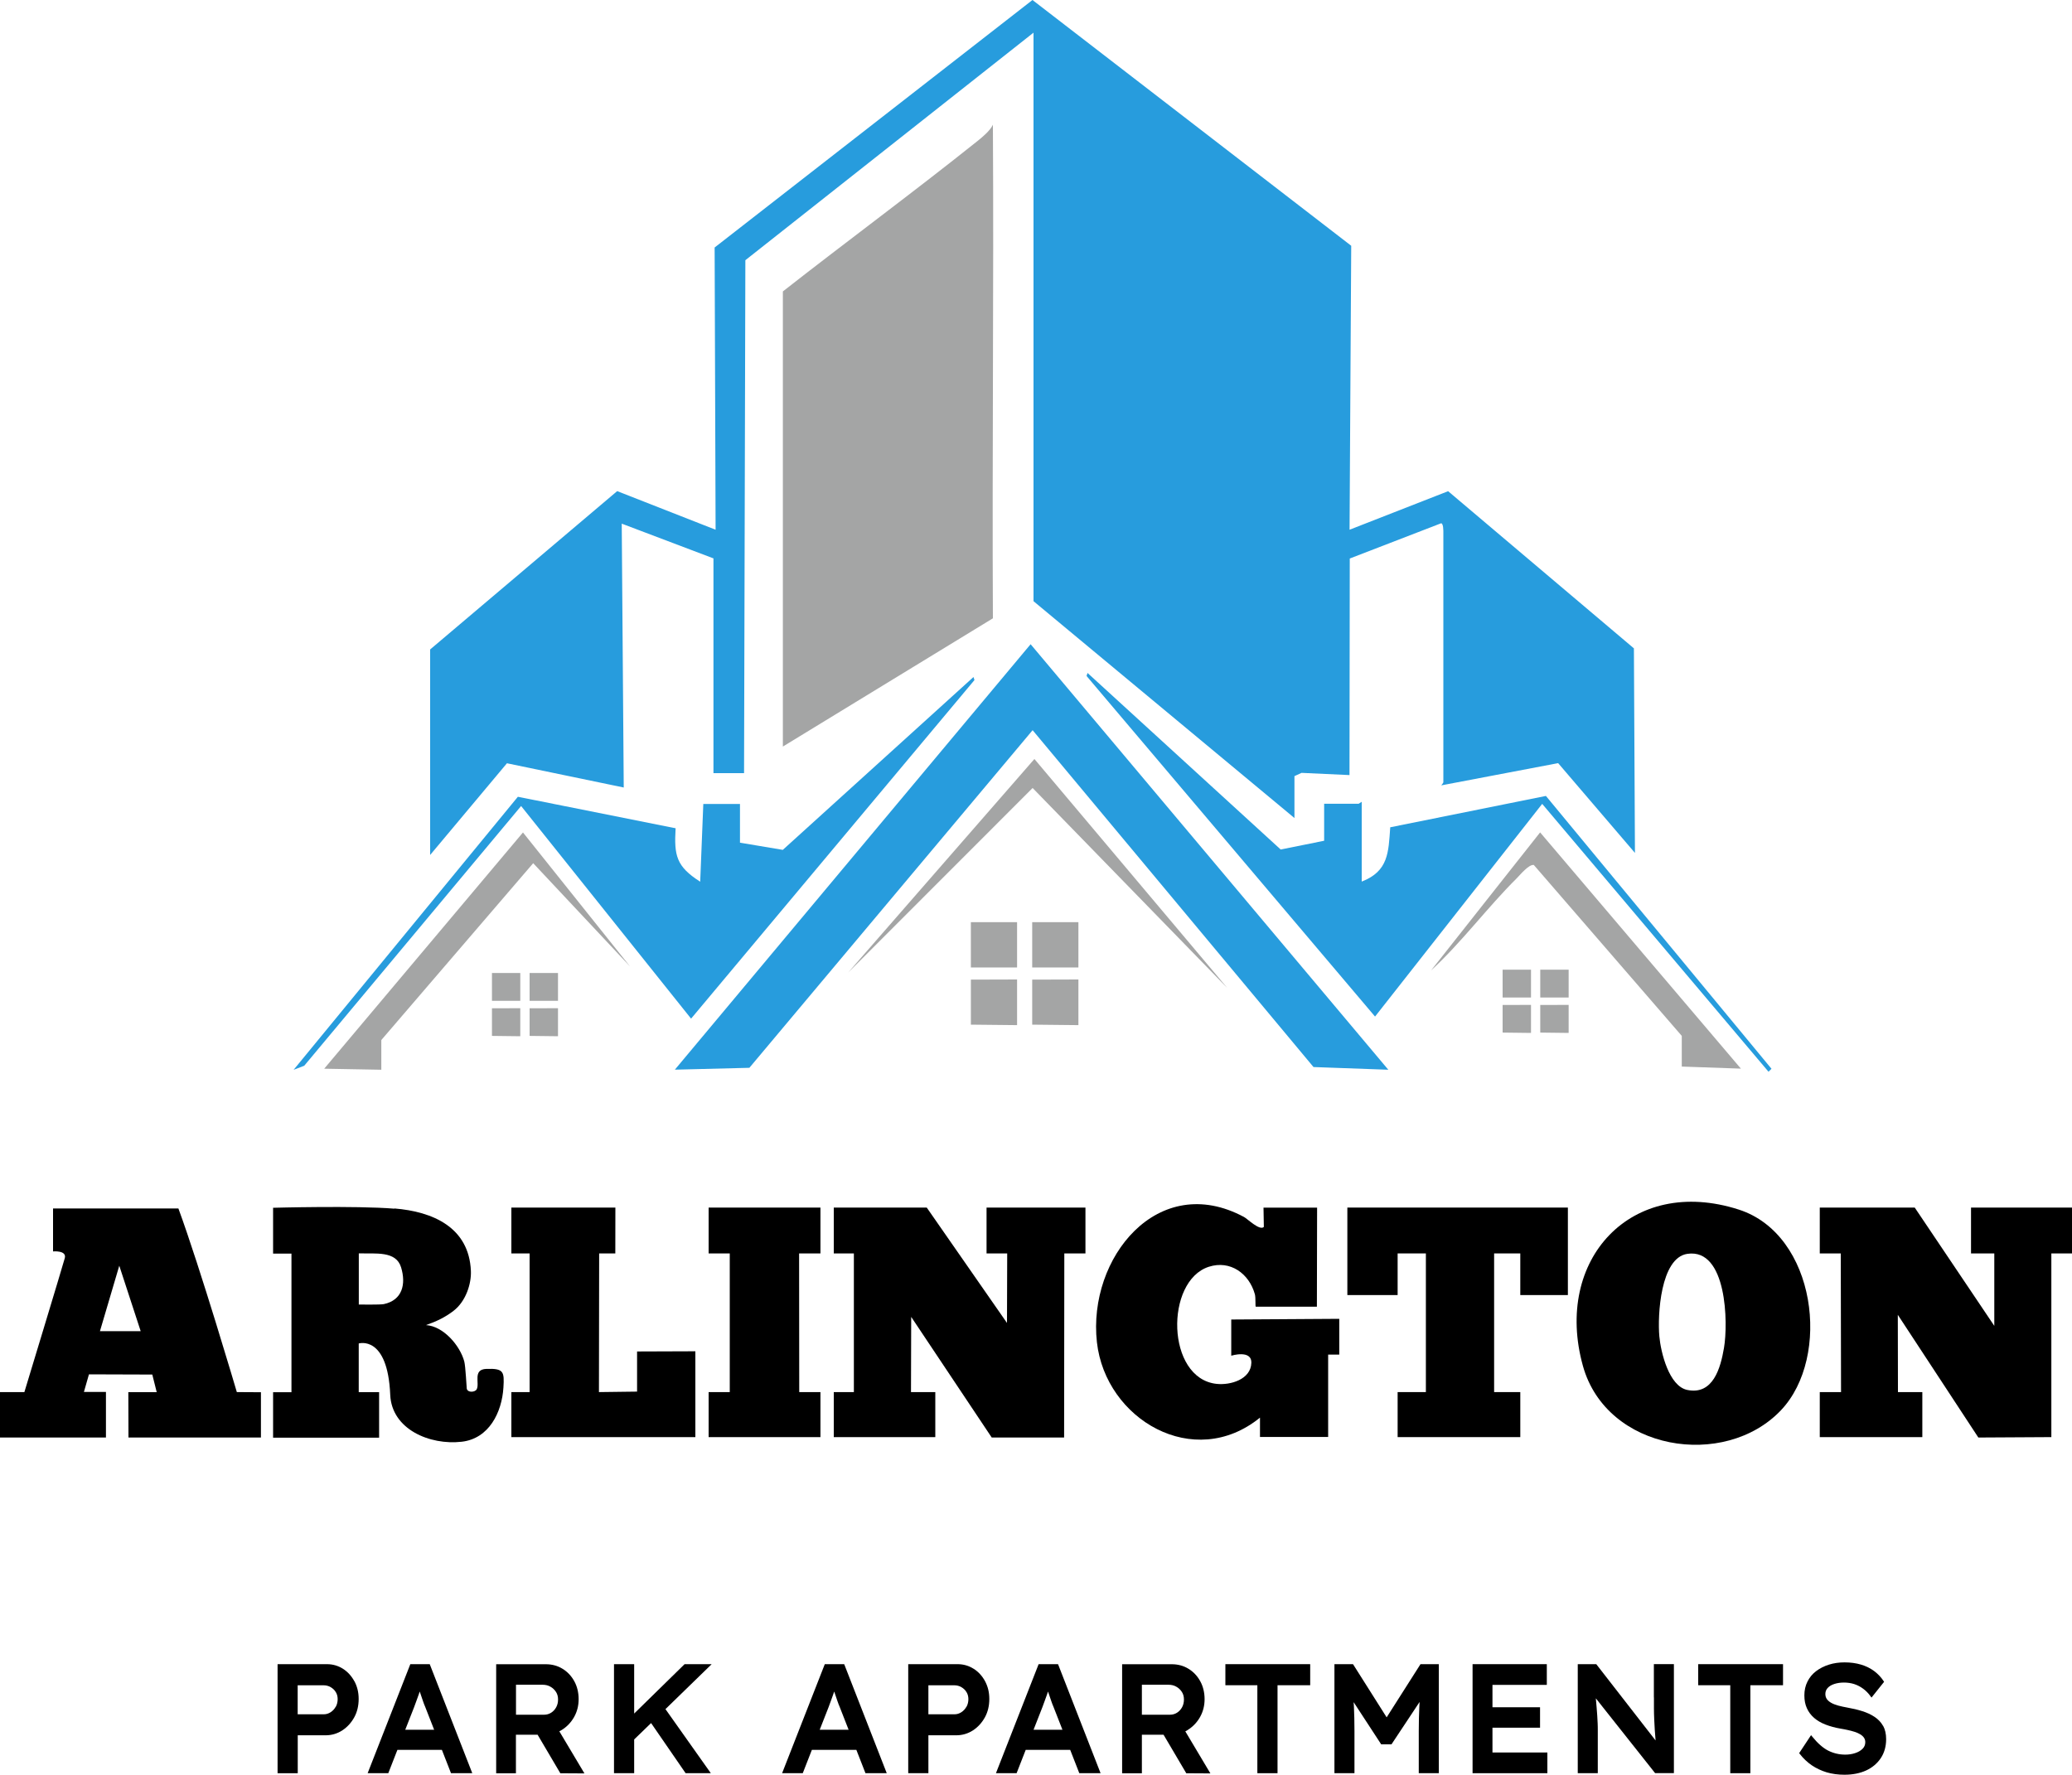 <?xml version="1.0" encoding="UTF-8"?>
<svg id="logos" xmlns="http://www.w3.org/2000/svg" viewBox="0 0 300 257">
  <defs>
    <style>
      .cls-1 {
        fill: #a4a5a5;
      }

      .cls-2 {
        fill: #279cdd;
      }
    </style>
  </defs>
  <path class="cls-2" d="M62.29,94.04l27.07-22.92,14.25,5.59-.14-40.87L149.49,0l46.15,35.59-.24,41.12,14.27-5.58,26.9,22.76.15,29.62-11.12-13-16.92,3.22s.3-.38.3-.44v-36.14c0-.14.04-1.62-.44-1.33l-13.11,5.06-.04,31.36-6.94-.32-1.03.47v6.07l-37.78-31.4V4.73l-41.72,32.95-.19,74.28h-4.43v-31.1l-13.28-5.03.29,38.21-16.91-3.51-11.12,13.28v-29.77Z"/>
  <path class="cls-1" d="M113.35,42.2c9.34-7.32,18.91-14.37,28.18-21.78.72-.57,1.85-1.52,2.23-2.36.14,23.76-.12,47.66,0,71.48l-30.41,18.57V42.2Z"/>
  <polygon class="cls-2" points="201.01 154.91 190.18 154.52 149.51 105.74 108.5 154.63 97.71 154.9 149.22 93.29 201.01 154.91"/>
  <path class="cls-2" d="M107.15,122.03l6.19,1.04,27.61-25.03.14.44-41.03,49.03-24.61-30.79-31.4,37.61-1.54.59,32.47-39.54,22.84,4.56c-.23,3.95.09,5.53,3.56,7.74l.45-11.26h5.31v5.63Z"/>
  <path class="cls-2" d="M197.17,127.66c3.87-1.51,3.86-4.22,4.12-7.86l22.54-4.54,32.66,39.51-.43.43-32.77-38.79-24.2,30.8-41.77-49.32.14-.44,27.97,25.57,6.29-1.27v-5.36h5s.44-.28.44-.28v11.55Z"/>
  <path class="cls-1" d="M243.51,150.02l-21.43-24.76c-.72-.13-1.99,1.44-2.49,1.94-4.29,4.26-7.94,9.24-12.39,13.33l15.79-19.99,29.07,34.21-8.56-.3v-4.44Z"/>
  <polygon class="cls-1" points="55.21 154.91 46.94 154.76 75.72 120.55 91.22 139.95 77.2 125 55.21 150.61 55.21 154.91"/>
  <polygon class="cls-1" points="177.69 143.06 149.51 114.11 122.8 140.84 149.77 109.91 177.69 143.06"/>
  <g>
    <g>
      <polyline class="cls-1" points="217.56 144.45 217.56 140.42 221.67 140.42 221.67 144.45"/>
      <polygon class="cls-1" points="221.67 145.52 221.67 149.58 217.56 149.53 217.56 145.53 221.67 145.52"/>
    </g>
    <g>
      <polyline class="cls-1" points="223.01 144.45 223.01 140.42 227.12 140.42 227.12 144.45"/>
      <polygon class="cls-1" points="227.12 145.52 227.12 149.58 223.01 149.53 223.01 145.53 227.12 145.52"/>
    </g>
  </g>
  <g>
    <g>
      <polyline class="cls-1" points="71.23 144.93 71.23 140.9 75.33 140.9 75.33 144.93"/>
      <polygon class="cls-1" points="75.33 146 75.33 150.06 71.23 150.01 71.23 146.01 75.33 146"/>
    </g>
    <g>
      <polyline class="cls-1" points="76.68 144.93 76.68 140.9 80.79 140.9 80.79 144.93"/>
      <polygon class="cls-1" points="80.79 146 80.79 150.06 76.68 150.01 76.68 146.01 80.79 146"/>
    </g>
  </g>
  <g>
    <g>
      <polyline class="cls-1" points="140.57 140.1 140.57 133.54 147.26 133.54 147.26 140.1"/>
      <polygon class="cls-1" points="147.26 141.84 147.26 148.45 140.57 148.38 140.57 141.86 147.26 141.84"/>
    </g>
    <g>
      <polyline class="cls-1" points="149.45 140.1 149.45 133.54 156.14 133.54 156.14 140.1"/>
      <polygon class="cls-1" points="156.14 141.84 156.14 148.45 149.45 148.38 149.45 141.86 156.14 141.84"/>
    </g>
  </g>
  <polygon points="288.75 192 288.75 181.51 285.38 181.51 285.38 174.87 300 174.87 300 181.51 297.01 181.51 297.01 208.11 286.44 208.17 274.78 190.4 274.8 201.59 278.33 201.59 278.33 208.11 263.48 208.11 263.48 201.59 266.56 201.59 266.52 181.51 263.48 181.51 263.48 174.87 277.23 174.87 288.75 192"/>
  <g>
    <polygon points="227.01 174.87 227.01 187.54 220.12 187.54 220.12 181.51 216.33 181.51 216.33 201.59 220.12 201.59 220.12 208.11 202.36 208.11 202.36 201.59 206.45 201.59 206.45 181.51 202.36 181.51 202.36 187.54 195.08 187.54 195.08 174.87 227.01 174.87"/>
    <path d="M182.43,208.11v-2.82c-9.56,7.77-22.36.27-23.61-10.92-1.36-12.22,8.86-24.83,21.31-18.13.49.26,2.26,2.03,2.86,1.43l-.05-2.79h7.76l-.03,14.34h-8.85c-.09,0,.01-1.29-.13-1.8-.84-3.01-3.57-4.97-6.66-3.98-6.37,2.04-6.2,16.17,1.11,16.96,2,.22,4.98-.64,5.04-3.05.05-1.94-2.91-1.03-2.91-1.03v-5.24l15.64-.1v5.18h-1.61s0,11.93,0,11.93h-9.88Z"/>
  </g>
  <path d="M257.86,204.22c-8.16,8.6-25.24,5.89-28.67-6.41-4.29-15.39,7.01-27.65,22.56-22.65,11.21,3.6,13.43,21.35,6.11,29.06ZM244.31,181.57c-3.9.57-4.33,8.91-4.06,11.93.21,2.33,1.4,7.24,4.05,7.78,3.74.77,4.82-3.2,5.31-6.08.62-3.6.43-14.47-5.3-13.63Z"/>
  <polyline points="100.68 208.11 74.04 208.11 74.04 201.59 76.68 201.59 76.68 181.51 74.04 181.51 74.04 174.87 89.1 174.87 89.09 181.51 86.75 181.51 86.72 201.59 92.24 201.52 92.24 195.71 100.68 195.68"/>
  <g>
    <path d="M57.11,175c5.54.45,10.8,2.72,11.07,9.05.08,1.8-.7,4.38-2.51,5.77-1.22.94-2.41,1.51-3.99,2.07,2.52.15,4.93,2.97,5.54,5.26.19.73.33,3.74.36,3.93.12.63,1.19.54,1.43.12.49-.86-.63-2.9,1.42-2.97,2.51-.08,2.6.4,2.46,2.7-.22,3.6-2.09,7.4-6.04,7.85-4.63.53-10.14-1.8-10.35-6.8-.37-8.72-4.56-7.43-4.56-7.43v7.05s2.95,0,2.95,0v6.59h-15.35v-6.58s2.66,0,2.66,0v-20.07s-2.66,0-2.66,0v-6.64s11.97-.33,17.56.13ZM51.95,181.5v7.41s3.08.05,3.62-.06c2.7-.57,3.24-2.91,2.5-5.33s-3.7-1.94-6.12-2.02Z"/>
    <path d="M37.78,201.61v6.56h-19.18l-.02-6.57h4.11s-.64-2.55-.64-2.55l-9.17-.03-.73,2.55h3.19s0,6.6,0,6.6H0v-6.58h3.53s5.54-18.24,5.85-19.4-1.7-.97-1.7-.97v-6.22h18.15c3.15,8.57,8.46,26.59,8.46,26.59l3.49.02ZM20.37,192.77l-3.1-9.48-2.8,9.48h5.9Z"/>
  </g>
  <g>
    <polyline points="145.8 191.58 145.83 181.51 142.84 181.51 142.84 174.87 157.16 174.87 157.16 181.51 154.1 181.51 154.07 208.17 143.59 208.17 131.93 190.7 131.9 201.59 135.42 201.59 135.42 208.11 120.72 208.11 120.72 201.59 123.63 201.59 123.63 181.51 120.72 181.51 120.72 174.87 134.18 174.87"/>
    <polygon points="118.79 174.87 118.79 181.51 115.7 181.51 115.72 201.59 118.79 201.59 118.79 208.11 102.6 208.11 102.6 201.59 105.66 201.59 105.66 181.51 102.6 181.51 102.6 174.87 118.79 174.87"/>
  </g>
  <g>
    <path d="M51.31,243.47c-.41-.76-.96-1.37-1.65-1.81-.69-.44-1.47-.67-2.32-.67h-7.15v15.79h2.92v-5.49h4.02c.89,0,1.7-.24,2.43-.71.72-.47,1.3-1.11,1.73-1.89.43-.78.64-1.68.64-2.66s-.21-1.8-.61-2.56ZM48.61,247.15c-.18.33-.43.6-.74.8-.31.2-.64.3-1,.3h-3.77v-4.2h3.77c.36,0,.7.09,1.01.27.31.18.56.42.74.72.18.29.27.64.27,1.02s-.09.77-.27,1.1Z"/>
    <path d="M62.22,240.99h-2.81l-6.18,15.79h2.99l1.32-3.38h6.44l1.32,3.38h3.08l-6.16-15.79ZM58.67,250.5l1.29-3.29c.1-.29.21-.59.33-.9.12-.31.23-.63.35-.97.04-.13.09-.26.13-.39.04.12.08.24.12.35l.34,1c.11.33.22.62.32.84l1.31,3.35h-4.18Z"/>
    <path d="M80.99,250.71c.12-.06.24-.13.36-.2.73-.46,1.33-1.08,1.77-1.86s.66-1.65.66-2.59-.21-1.84-.63-2.6c-.42-.76-.99-1.37-1.7-1.8-.71-.44-1.53-.66-2.42-.66h-7.19v15.79h2.86v-5.58h3.14l3.29,5.58,3.49.02-3.63-6.09ZM74.7,243.97h3.85c.43,0,.81.09,1.14.28.34.19.6.44.81.76.2.31.3.67.3,1.09s-.09.8-.27,1.13c-.18.33-.43.6-.73.79-.3.19-.64.29-1.01.29h-4.08v-4.33Z"/>
    <polygon points="103.04 240.99 99.12 240.99 91.82 248.14 91.82 240.99 88.9 240.99 88.9 256.78 91.82 256.78 91.82 251.89 94.27 249.52 99.27 256.78 102.92 256.78 96.35 247.5 103.04 240.99"/>
    <path d="M122.23,240.99h-2.81l-6.18,15.79h2.99l1.32-3.38h6.44l1.32,3.38h3.08l-6.16-15.79ZM118.68,250.5l1.29-3.29c.1-.29.21-.59.33-.9.12-.31.23-.63.35-.97.04-.13.09-.26.13-.39.04.12.08.24.12.35l.34,1c.11.33.22.62.32.84l1.31,3.35h-4.18Z"/>
    <g>
      <path d="M140.97,241.66c-.69-.44-1.47-.67-2.32-.67h-7.15v15.79h2.92v-5.49h4.02c.89,0,1.7-.24,2.43-.71.72-.47,1.3-1.11,1.73-1.89.43-.78.64-1.68.64-2.66s-.21-1.8-.61-2.56c-.41-.76-.96-1.37-1.65-1.81ZM139.93,247.15c-.18.33-.43.6-.74.8-.31.2-.64.3-1,.3h-3.77v-4.2h3.77c.36,0,.7.09,1.01.27.31.18.56.42.74.72.18.29.27.64.27,1.02s-.09.77-.27,1.1Z"/>
      <path d="M150.38,240.99l-6.18,15.79h2.99l1.32-3.38h6.44l1.32,3.38h3.08l-6.16-15.79h-2.81ZM149.64,250.5l1.29-3.29c.1-.29.21-.59.33-.9.12-.31.23-.63.35-.97.04-.13.09-.26.13-.39.04.12.08.24.12.35l.34,1c.11.33.22.62.32.84l1.31,3.35h-4.18Z"/>
      <path d="M171.98,250.51c.73-.46,1.33-1.08,1.77-1.86s.66-1.65.66-2.59-.21-1.84-.63-2.6c-.42-.76-.99-1.37-1.7-1.8-.71-.44-1.53-.66-2.42-.66h-7.19v15.79h2.86v-5.58h3.14l3.29,5.58,3.49.02-3.63-6.09c.12-.06.24-.13.36-.2ZM165.32,243.97h3.85c.43,0,.81.09,1.14.28.34.19.6.44.81.76.2.31.3.67.3,1.09s-.09.8-.27,1.13c-.18.33-.43.6-.73.79-.3.19-.64.29-1.01.29h-4.08v-4.33Z"/>
      <polygon points="177.42 244.04 182.05 244.04 182.05 256.78 184.97 256.78 184.97 244.04 189.7 244.04 189.7 240.99 177.42 240.99 177.42 244.04"/>
      <path d="M200.77,248.69l-4.87-7.7h-2.69v15.79h2.9v-6.12c0-1.3-.03-2.49-.08-3.55-.01-.21-.02-.41-.04-.62l3.99,6.11h1.49l4.07-6.14c-.02.24-.03.47-.04.71-.05,1.06-.08,2.24-.08,3.49v6.12h2.9v-15.79h-2.65l-4.9,7.7Z"/>
      <polygon points="216.09 250.19 222.98 250.19 222.98 247.23 216.09 247.23 216.09 243.99 223.96 243.99 223.96 240.99 213.21 240.99 213.21 256.78 224.04 256.78 224.04 253.78 216.09 253.78 216.09 250.19"/>
      <path d="M239.47,245.81c0,.54,0,1.08,0,1.6,0,.52.02,1.04.04,1.55.02.51.05,1.02.08,1.52.03.5.07.98.11,1.45,0,.03,0,.07,0,.1l-8.58-11.04h-2.68v15.79h2.9v-6.16c0-.35,0-.72-.02-1.08-.01-.37-.03-.74-.06-1.12-.03-.37-.06-.77-.09-1.18-.03-.41-.07-.83-.11-1.27,0,0,0-.02,0-.03l8.58,10.83h2.72v-15.79h-2.9v4.82Z"/>
      <polygon points="245.88 244.04 250.52 244.04 250.52 256.78 253.43 256.78 253.43 244.04 258.16 244.04 258.16 240.99 245.88 240.99 245.88 244.04"/>
      <path d="M272.64,249.92c-.29-.52-.71-.96-1.23-1.3-.51-.34-1.11-.62-1.79-.83-.66-.21-1.38-.38-2.13-.51-.48-.09-.93-.18-1.33-.29-.39-.11-.74-.24-1.02-.4-.27-.15-.49-.34-.64-.55-.14-.21-.21-.45-.21-.73,0-.34.11-.63.33-.87.23-.25.55-.45.96-.58.8-.27,1.94-.29,2.88.01.45.15.89.37,1.28.66.4.29.76.65,1.07,1.08l.16.22,1.82-2.28-.08-.13c-.37-.56-.84-1.05-1.38-1.45-.54-.4-1.18-.71-1.89-.92-.71-.21-1.5-.32-2.37-.32-.81,0-1.58.11-2.27.33-.7.22-1.32.54-1.85.94-.54.41-.96.92-1.25,1.51-.3.59-.45,1.26-.45,1.99s.12,1.33.36,1.86c.24.54.59,1.01,1.05,1.41.45.39,1.01.72,1.66.97.64.25,1.38.45,2.2.59.34.06.69.12,1.03.2.33.07.66.16.98.26.31.1.58.22.81.36.23.14.41.3.54.49.12.18.19.39.19.64,0,.39-.13.7-.39.96-.28.28-.64.49-1.08.63-.45.15-.93.22-1.43.22-.88,0-1.71-.2-2.47-.58-.76-.39-1.53-1.07-2.3-2.02l-.18-.22-1.72,2.6.09.12c.51.66,1.1,1.21,1.74,1.65.64.43,1.36.77,2.14,1.01.78.23,1.65.35,2.58.35,1.2,0,2.25-.21,3.15-.62.9-.42,1.61-1.02,2.12-1.79.51-.77.77-1.69.77-2.74,0-.76-.15-1.42-.44-1.94Z"/>
    </g>
  </g>
</svg>